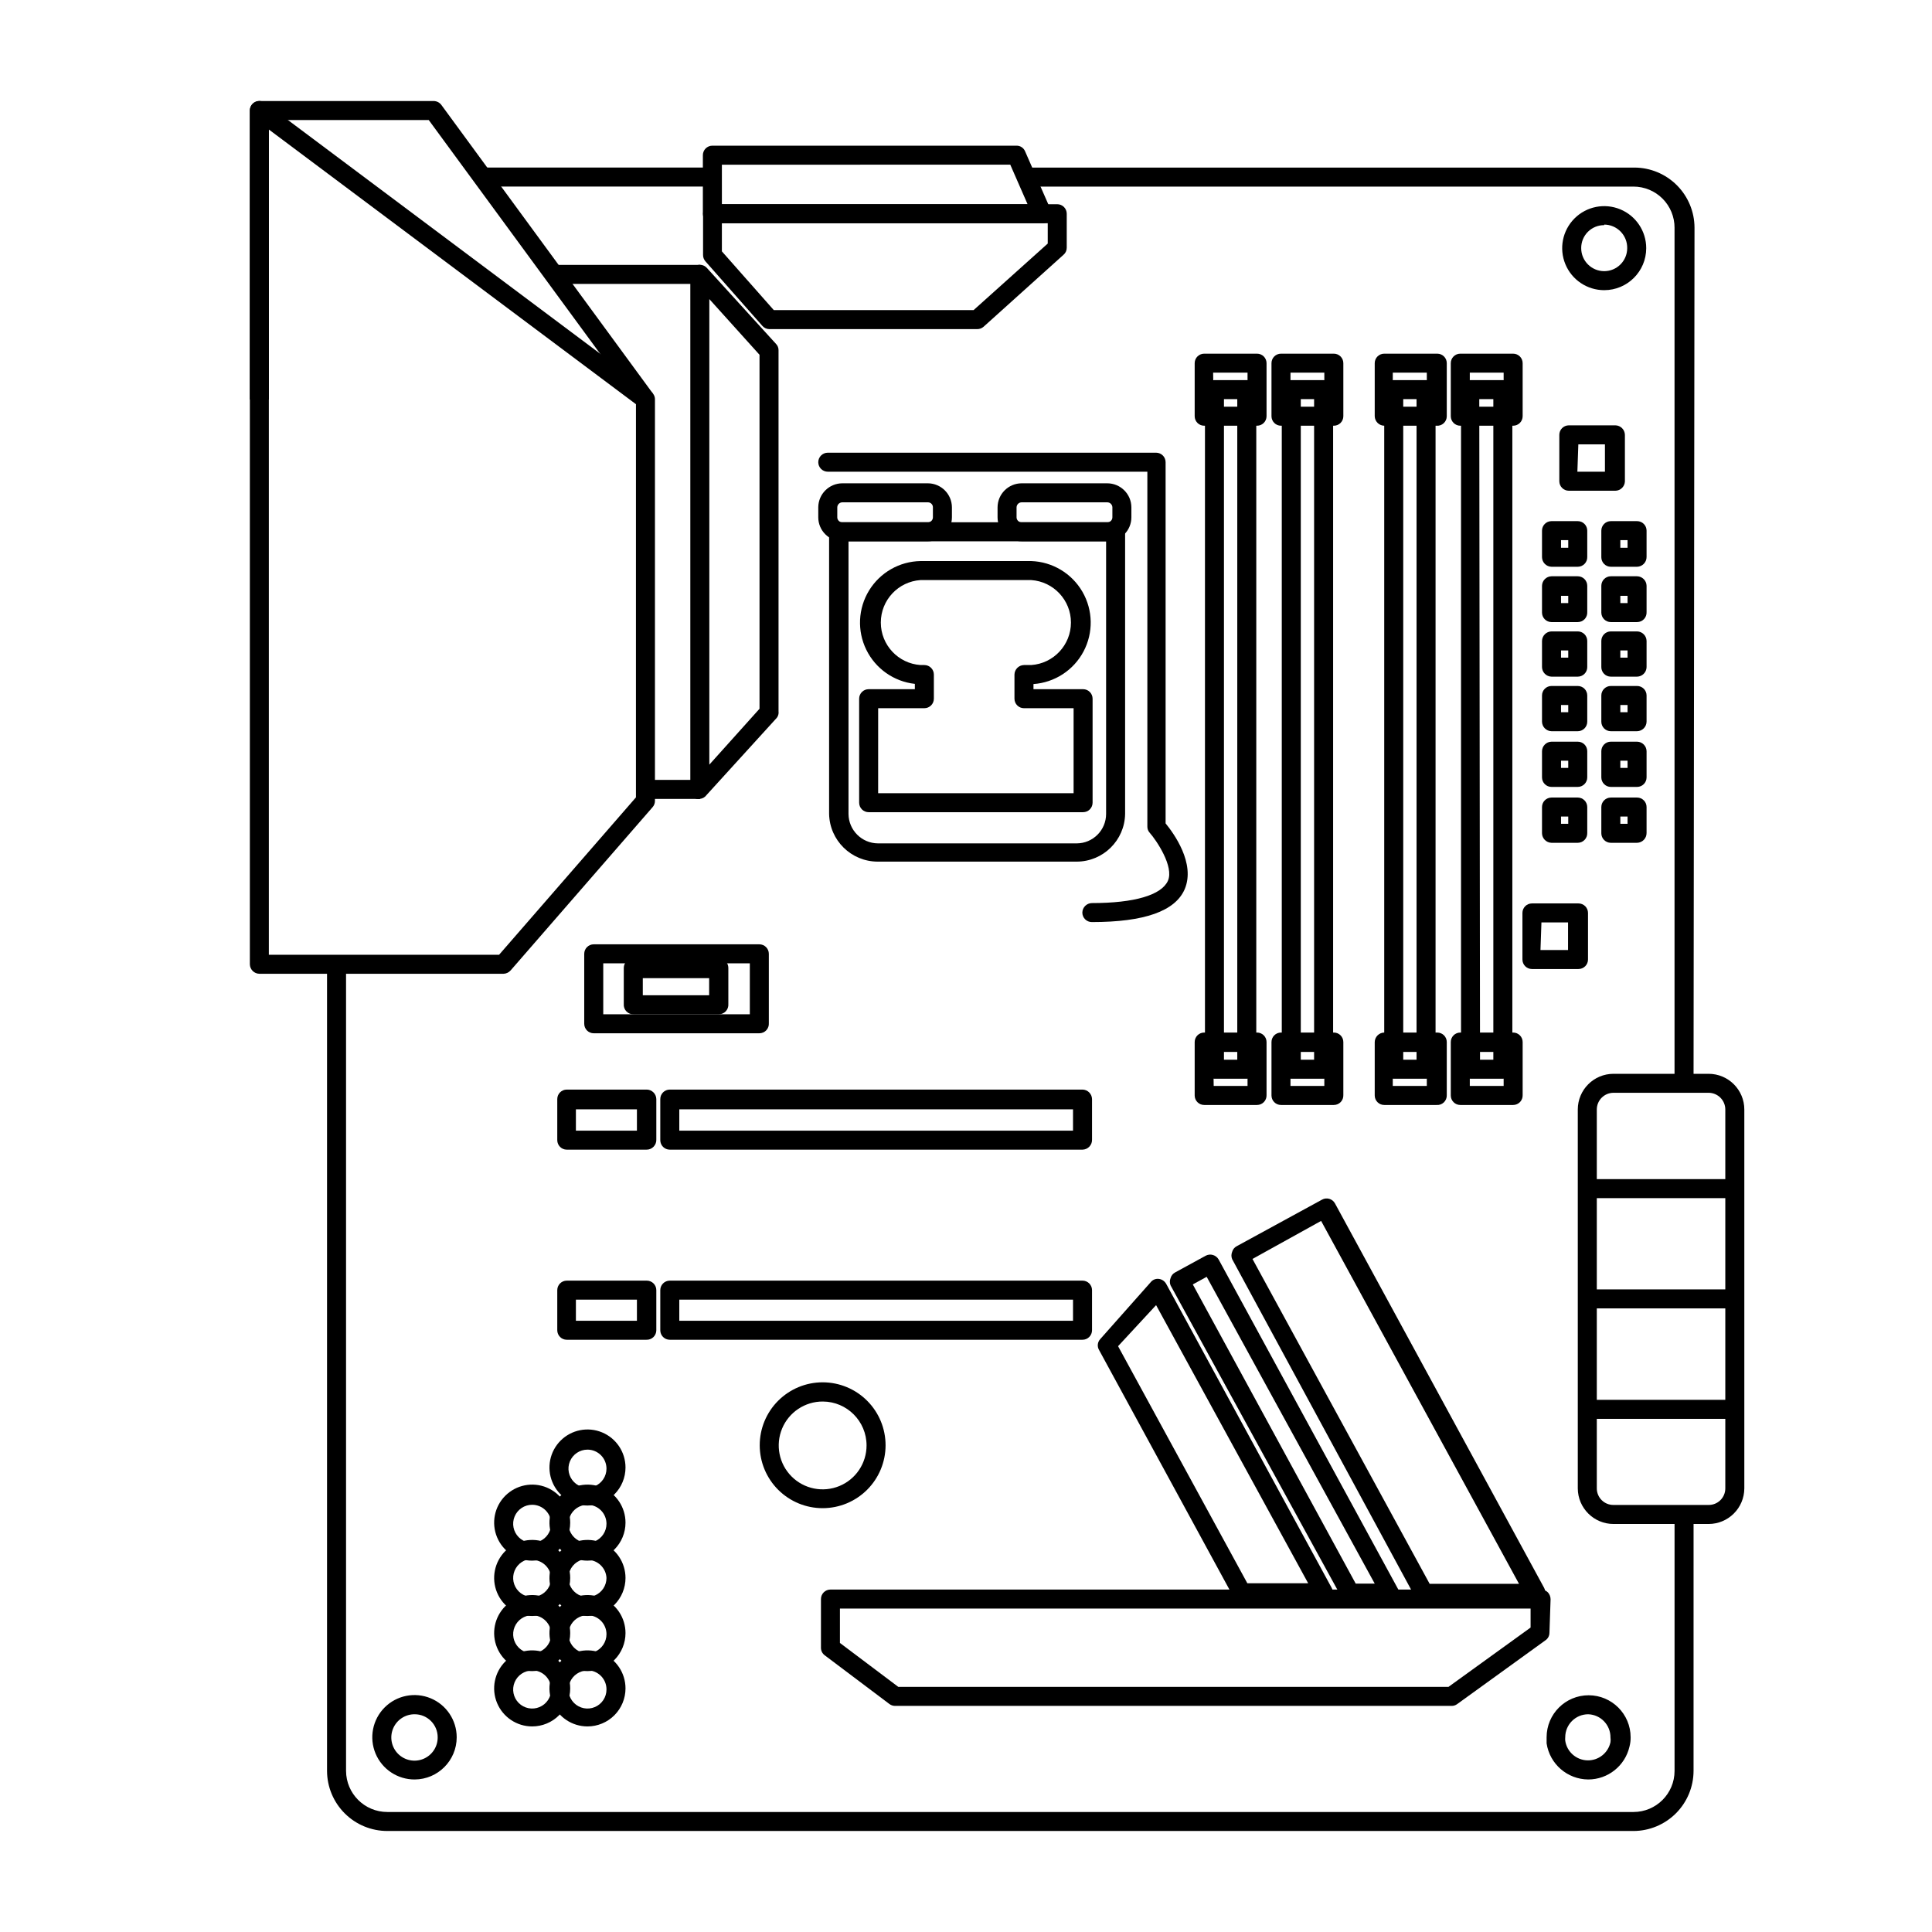 <?xml version="1.0" encoding="UTF-8"?>
<!-- Uploaded to: ICON Repo, www.svgrepo.com, Generator: ICON Repo Mixer Tools -->
<svg fill="#000000" width="800px" height="800px" version="1.1" viewBox="144 144 512 512" xmlns="http://www.w3.org/2000/svg">
 <g>
  <path d="m576.89 629.23h-330.25c-4.231 0-8.285-1.676-11.277-4.66-2.992-2.984-4.684-7.031-4.695-11.258v-213.77h5.039v213.77c0.027 6.016 4.914 10.883 10.934 10.883h330.25c6.008 0 10.883-4.875 10.883-10.883v-67.965h5.039l-0.004 67.965c-0.012 4.219-1.691 8.258-4.676 11.242-2.984 2.981-7.023 4.664-11.242 4.676zm-11.992-13.652c-5.531-0.039-10.215-4.098-11.031-9.57v-1.613c0-6.148 4.984-11.133 11.133-11.133 6.148 0 11.133 4.984 11.133 11.133 0.012 0.832-0.09 1.664-0.301 2.469-1.172 5.094-5.703 8.707-10.934 8.715zm0-17.281c-3.367 0-6.094 2.731-6.094 6.098-0.027 0.301-0.027 0.605 0 0.906 0.426 2.918 2.879 5.109 5.824 5.211 2.949 0.098 5.543-1.926 6.164-4.809 0.059-0.418 0.059-0.84 0-1.258 0.031-3.309-2.586-6.039-5.894-6.148zm-311 17.281c-4.527 0.02-8.621-2.691-10.371-6.867-1.746-4.18-0.801-9 2.394-12.207 3.195-3.211 8.008-4.176 12.195-2.449 4.184 1.73 6.914 5.812 6.914 10.34 0 6.156-4.977 11.156-11.133 11.184zm0-17.281c-2.496-0.02-4.754 1.473-5.719 3.773-0.965 2.301-0.441 4.957 1.32 6.719 1.766 1.766 4.422 2.289 6.723 1.324 2.301-0.965 3.793-3.223 3.769-5.719 0-3.367-2.727-6.098-6.094-6.098zm338.91-167.21h-5.039v-226.71l0.004 0.004c0.012-2.898-1.129-5.676-3.172-7.731-2.043-2.051-4.816-3.203-7.711-3.203h-160.97v-5.039h161.22c4.219 0.012 8.262 1.695 11.242 4.676 2.984 2.984 4.668 7.027 4.68 11.246zm-23.68-210.19h0.004c-4.504 0-8.566-2.715-10.289-6.875-1.723-4.16-0.77-8.949 2.414-12.133 3.184-3.184 7.973-4.137 12.133-2.414 4.16 1.723 6.875 5.785 6.875 10.289 0 6.148-4.984 11.133-11.133 11.133zm0-17.23h0.004c-1.621-0.016-3.18 0.625-4.328 1.77-1.145 1.148-1.781 2.707-1.77 4.328 0 3.363 2.731 6.094 6.098 6.094 3.367 0 6.094-2.731 6.094-6.094 0.027-1.641-0.602-3.223-1.746-4.394-1.145-1.176-2.711-1.84-4.348-1.855zm-236.34-10.227h-61.109v-5.039h61.109z"/>
  <path d="m429.32 372.34h-52.75c-7.004-0.027-12.711-5.641-12.848-12.645v-74.766c0-1.391 1.129-2.519 2.519-2.519h73.406c0.668 0 1.309 0.266 1.781 0.738 0.473 0.473 0.738 1.113 0.738 1.781v74.766c-0.109 7.016-5.832 12.645-12.848 12.645zm-60.457-84.891v72.246c0.027 4.301 3.508 7.781 7.809 7.809h52.648c4.312 0 7.809-3.496 7.809-7.809v-72.246z"/>
  <path d="m542.27 429.88h-8.566 0.004c-1.395 0-2.519-1.129-2.519-2.519v-180.11c0-1.391 1.125-2.519 2.519-2.519h8.566-0.004c0.668 0 1.309 0.266 1.781 0.738 0.473 0.473 0.738 1.113 0.738 1.781v180.11c0 0.668-0.266 1.309-0.738 1.781-0.473 0.473-1.113 0.738-1.781 0.738zm-6.047-5.039h3.527v-175.07h-3.727z"/>
  <path d="m545 436.83h-14.008c-1.391 0-2.519-1.129-2.519-2.519v-14.156c0-1.395 1.129-2.519 2.519-2.519h14.008c0.668 0 1.309 0.266 1.781 0.738s0.738 1.113 0.738 1.781v14.055c0.027 0.684-0.227 1.352-0.703 1.848-0.477 0.492-1.133 0.773-1.816 0.773zm-11.488-5.039h8.969v-9.02h-8.969z"/>
  <path d="m545 256.82h-14.008c-1.391 0-2.519-1.129-2.519-2.519v-14.055c0-1.395 1.129-2.519 2.519-2.519h14.008c0.668 0 1.309 0.266 1.781 0.738 0.473 0.473 0.738 1.113 0.738 1.781v14.055c0 0.668-0.266 1.309-0.738 1.781s-1.113 0.738-1.781 0.738zm-11.488-5.039h8.969v-9.02h-8.969z"/>
  <path d="m521.92 429.88h-8.566c-1.391 0-2.519-1.129-2.519-2.519v-180.11c0-1.391 1.129-2.519 2.519-2.519h8.566c0.668 0 1.309 0.266 1.781 0.738 0.473 0.473 0.738 1.113 0.738 1.781v180.11c0 0.668-0.266 1.309-0.738 1.781-0.473 0.473-1.113 0.738-1.781 0.738zm-6.047-5.039h3.527v-175.07h-3.527z"/>
  <path d="m524.64 436.83h-13.805c-1.391 0-2.519-1.129-2.519-2.519v-14.156c0.027-1.383 1.141-2.492 2.519-2.519h14.059c0.668 0 1.309 0.266 1.781 0.738 0.473 0.473 0.734 1.113 0.734 1.781v14.055c0.035 0.73-0.254 1.441-0.785 1.945s-1.254 0.75-1.984 0.676zm-11.539-5.039h9.02v-9.02h-9.016z"/>
  <path d="m524.64 256.82h-13.805c-1.379-0.027-2.492-1.141-2.519-2.519v-14.055c0-1.395 1.129-2.519 2.519-2.519h14.059c0.668 0 1.309 0.266 1.781 0.738 0.473 0.473 0.734 1.113 0.734 1.781v14.055c0.004 0.715-0.293 1.395-0.824 1.875-0.527 0.48-1.234 0.715-1.945 0.645zm-11.539-5.039h9.02v-9.02h-9.016z"/>
  <path d="m494.77 429.88h-8.566c-1.391 0-2.519-1.129-2.519-2.519v-180.11c0-1.391 1.129-2.519 2.519-2.519h8.566c0.668 0 1.309 0.266 1.781 0.738 0.473 0.473 0.738 1.113 0.738 1.781v180.11c0 0.668-0.266 1.309-0.738 1.781-0.473 0.473-1.113 0.738-1.781 0.738zm-6.047-5.039h3.527v-175.07h-3.527z"/>
  <path d="m497.48 436.83h-14.004c-1.391 0-2.519-1.129-2.519-2.519v-14.156c0-1.395 1.129-2.519 2.519-2.519h14.008-0.004c0.668 0 1.309 0.266 1.781 0.738s0.738 1.113 0.738 1.781v14.055c0.027 0.684-0.227 1.352-0.699 1.848-0.477 0.492-1.133 0.773-1.82 0.773zm-11.488-5.039h8.969v-9.02h-8.965z"/>
  <path d="m497.48 256.82h-14.004c-1.391 0-2.519-1.129-2.519-2.519v-14.055c0-1.395 1.129-2.519 2.519-2.519h14.008-0.004c0.668 0 1.309 0.266 1.781 0.738 0.473 0.473 0.738 1.113 0.738 1.781v14.055c0 0.668-0.266 1.309-0.738 1.781s-1.113 0.738-1.781 0.738zm-11.488-5.039h8.969v-9.02h-8.965z"/>
  <path d="m474.41 429.88h-8.566 0.004c-1.391 0-2.519-1.129-2.519-2.519v-180.11c0-1.391 1.129-2.519 2.519-2.519h8.566-0.004c0.668 0 1.309 0.266 1.781 0.738 0.473 0.473 0.738 1.113 0.738 1.781v180.11c0 0.668-0.266 1.309-0.738 1.781-0.473 0.473-1.113 0.738-1.781 0.738zm-6.047-5.039h3.527v-175.07h-3.527z"/>
  <path d="m477.13 436.83h-14.008c-1.391 0-2.519-1.129-2.519-2.519v-14.156c0-1.395 1.129-2.519 2.519-2.519h14.008c0.668 0 1.309 0.266 1.781 0.738 0.473 0.473 0.738 1.113 0.738 1.781v14.055c0.027 0.684-0.227 1.352-0.703 1.848-0.477 0.492-1.133 0.773-1.816 0.773zm-11.488-5.039h8.969v-9.02h-9.121z"/>
  <path d="m477.13 256.82h-14.008c-1.391 0-2.519-1.129-2.519-2.519v-14.055c0-1.395 1.129-2.519 2.519-2.519h14.008c0.668 0 1.309 0.266 1.781 0.738 0.473 0.473 0.738 1.113 0.738 1.781v14.055c0 0.668-0.266 1.309-0.738 1.781-0.473 0.473-1.113 0.738-1.781 0.738zm-11.488-5.039h8.969v-9.02h-9.121z"/>
  <path d="m430.88 499.05h-109.38c-1.391 0-2.519-1.129-2.519-2.519v-10.629c0-1.391 1.129-2.519 2.519-2.519h109.38c0.668 0 1.309 0.266 1.781 0.738 0.473 0.473 0.738 1.113 0.738 1.781v10.629c0 0.668-0.266 1.309-0.738 1.781-0.473 0.473-1.113 0.738-1.781 0.738zm-106.86-5.039h104.34v-5.59h-104.34z"/>
  <path d="m315.31 448.67h-21.109c-1.391 0-2.519-1.129-2.519-2.519v-10.883c0-1.391 1.129-2.519 2.519-2.519h21.211c1.379 0.027 2.492 1.141 2.519 2.519v10.68c0.039 0.715-0.219 1.418-0.715 1.934-0.5 0.52-1.191 0.805-1.906 0.789zm-18.691-5.039h16.172v-5.644h-16.172z"/>
  <path d="m430.88 448.67h-109.38c-1.391 0-2.519-1.129-2.519-2.519v-10.883c0-1.391 1.129-2.519 2.519-2.519h109.38c1.379 0.027 2.492 1.141 2.519 2.519v10.68c0.039 0.699-0.207 1.383-0.68 1.898-0.477 0.512-1.141 0.809-1.84 0.824zm-106.86-5.039h104.34v-5.644h-104.34z"/>
  <path d="m315.05 350.68h14.508v5.039h-14.508z"/>
  <path d="m290.67 214.2h38.895v5.039h-38.895z"/>
  <path d="m313.04 251.38-55.418-75.57h-42.371v74.059h-5.039l0.004-76.578c0-1.391 1.125-2.519 2.519-2.519h46.199c0.789 0.008 1.531 0.379 2.012 1.008l56.125 76.578z"/>
  <path d="m277.42 402.06h-64.688c-1.383-0.023-2.492-1.137-2.519-2.516v-226.26c0-0.953 0.539-1.828 1.391-2.254 0.855-0.426 1.875-0.336 2.637 0.238l102.32 76.578c0.648 0.465 1.027 1.219 1.008 2.016v106.36c0.008 0.609-0.207 1.199-0.605 1.66l-37.633 43.277c-0.484 0.555-1.18 0.883-1.914 0.906zm-62.172-5.039 61.012 0.004 36.273-41.715 0.004-104.19-97.289-72.797z"/>
  <path d="m329.46 355.71c-0.297 0.07-0.609 0.07-0.906 0-0.961-0.371-1.598-1.289-1.613-2.32v-136.68c-0.008-1.043 0.629-1.984 1.602-2.363s2.082-0.121 2.781 0.652l18.34 20.152c0.434 0.445 0.668 1.043 0.656 1.664v95.723c0.09 0.73-0.172 1.457-0.707 1.965l-18.34 20.152c-0.422 0.598-1.082 0.984-1.812 1.059zm2.519-132.45v123.38l13.301-14.812v-93.809z"/>
  <path d="m420.15 203.16h-87.363c-1.391 0-2.519-1.129-2.519-2.519v-15.516c0-1.391 1.129-2.519 2.519-2.519h80.609c0.996-0.012 1.895 0.59 2.269 1.512l6.801 15.516c0.402 0.738 0.402 1.629 0 2.367-0.5 0.785-1.391 1.23-2.316 1.16zm-84.84-5.039h81.008l-4.586-10.48-76.426 0.004z"/>
  <path d="m402.97 231.22h-55.066c-0.719 0.004-1.402-0.309-1.867-0.855l-15.113-17.129v-0.004c-0.395-0.461-0.609-1.051-0.605-1.66v-10.934c0-1.391 1.129-2.519 2.519-2.519h91.34c0.668 0 1.309 0.266 1.781 0.738 0.473 0.473 0.738 1.113 0.738 1.781v9.02c0.008 0.715-0.309 1.398-0.855 1.863l-21.211 19.094c-0.461 0.395-1.055 0.609-1.66 0.605zm-53.906-5.039h52.949l19.648-17.633v-5.391h-86.355v7.457z"/>
  <path d="m528.67 596.08h-147.46c-0.547 0.004-1.078-0.176-1.512-0.504l-17.129-12.898c-0.641-0.469-1.016-1.219-1.008-2.016v-12.898c0-1.391 1.129-2.519 2.519-2.519h188.32c0.68 0.004 1.332 0.277 1.812 0.758 0.449 0.496 0.703 1.145 0.707 1.812l-0.301 8.918h-0.004c-0.004 0.789-0.398 1.527-1.059 1.965l-23.426 16.93c-0.426 0.305-0.938 0.465-1.461 0.453zm-146.61-5.039h145.8l21.762-15.719v-5.039h-183.03v9.117z"/>
  <path d="m494.71 568.62h-21.562c-0.922 0-1.773-0.5-2.219-1.312l-35.668-65.543c-0.547-0.922-0.422-2.086 0.301-2.875l13.402-15.113c0.523-0.645 1.344-0.969 2.168-0.855 0.805 0.113 1.512 0.598 1.914 1.309l43.883 80.609h-0.004c0.43 0.781 0.414 1.73-0.043 2.496s-1.281 1.234-2.172 1.234zm-20.152-5.039h16.121l-40.305-73.707-10.074 10.883z"/>
  <path d="m512.3 568.72h-10.527c-0.922-0.047-1.758-0.559-2.219-1.359l-45.344-82.727c-0.246-0.613-0.246-1.297 0-1.914 0.176-0.648 0.613-1.195 1.211-1.512l8.113-4.434h-0.004c1.227-0.641 2.742-0.195 3.426 1.008l47.508 87.262h0.004c0.449 0.762 0.449 1.707 0 2.469-0.461 0.754-1.281 1.215-2.168 1.207zm-9.02-5.039h5.039l-44.535-81.312-3.68 2.016z"/>
  <path d="m550.08 568.77h-28.719 0.004c-0.922-0.008-1.766-0.508-2.219-1.309l-48.617-89.777c-0.25-0.613-0.25-1.305 0-1.918 0.176-0.648 0.613-1.195 1.211-1.508l22.621-12.344c0.586-0.324 1.277-0.398 1.922-0.211 0.641 0.191 1.184 0.629 1.504 1.219l55.418 101.87v-0.004c0.32 0.582 0.395 1.266 0.203 1.902-0.188 0.633-0.625 1.164-1.211 1.477l-0.555 0.301c-0.473 0.273-1.02 0.379-1.562 0.301zm-27.207-5.039h23.68l-52.445-96.176-18.188 10.078z"/>
  <path d="m431.03 359.24h-56.828c-1.391 0-2.519-1.129-2.519-2.519v-27.559c0-1.391 1.129-2.519 2.519-2.519h12.242v-1.41c-5.551-0.613-10.406-4.023-12.863-9.039-2.461-5.012-2.188-10.938 0.727-15.703 2.914-4.766 8.062-7.711 13.648-7.805h29.32c5.629 0.191 10.758 3.266 13.578 8.137 2.82 4.871 2.93 10.852 0.293 15.824-2.637 4.973-7.648 8.234-13.266 8.637v1.359h13.148c0.672 0 1.312 0.266 1.781 0.738 0.473 0.473 0.738 1.113 0.738 1.781v27.559c0 0.668-0.266 1.309-0.738 1.781-0.469 0.473-1.109 0.738-1.781 0.738zm-54.312-5.039h51.797v-22.52h-13.152c-1.391 0-2.519-1.129-2.519-2.519v-6.398c0.027-1.383 1.141-2.492 2.519-2.519h1.914c5.93-0.398 10.535-5.32 10.535-11.262 0-5.938-4.606-10.863-10.535-11.258h-29.32c-5.926 0.395-10.531 5.32-10.531 11.258 0 5.941 4.606 10.863 10.531 11.262h1.008c0.668 0 1.309 0.266 1.781 0.738s0.738 1.113 0.738 1.781v6.398c0 0.668-0.266 1.309-0.738 1.781-0.473 0.473-1.113 0.738-1.781 0.738h-12.242z"/>
  <path d="m437.43 287.45h-22.672 0.004c-1.695 0.012-3.32-0.652-4.523-1.844-1.199-1.191-1.875-2.812-1.875-4.508v-2.672 0.004c0.027-3.516 2.883-6.348 6.398-6.348h22.672-0.004c3.516 0 6.371 2.832 6.398 6.348v2.672-0.004c0 1.695-0.676 3.316-1.875 4.508-1.203 1.191-2.828 1.855-4.523 1.844zm-22.672-10.328h0.004c-0.734-0.004-1.336 0.578-1.363 1.309v2.672-0.004c0 0.359 0.145 0.699 0.402 0.945 0.258 0.25 0.602 0.379 0.961 0.367h22.672-0.004c0.359 0.012 0.703-0.117 0.961-0.367 0.258-0.246 0.402-0.586 0.402-0.945v-2.672 0.004c-0.027-0.73-0.629-1.312-1.363-1.309z"/>
  <path d="m389.92 287.45h-22.672c-1.691 0.012-3.32-0.652-4.519-1.844-1.203-1.191-1.879-2.812-1.879-4.508v-2.672 0.004c0.027-3.516 2.887-6.348 6.398-6.348h22.672c3.496 0.027 6.32 2.852 6.348 6.348v2.672-0.004c0 3.508-2.84 6.352-6.348 6.352zm-22.672-10.328c-0.73-0.004-1.332 0.578-1.359 1.309v2.672-0.004c0 0.359 0.145 0.699 0.402 0.945 0.254 0.25 0.602 0.379 0.957 0.367h22.672c0.348 0 0.68-0.141 0.926-0.383 0.246-0.246 0.383-0.582 0.383-0.93v-2.672 0.004c0-0.723-0.586-1.309-1.309-1.309z"/>
  <path d="m433.35 388.36c-1.391 0-2.519-1.125-2.519-2.519 0.027-1.379 1.141-2.492 2.519-2.516 11.285 0 18.438-2.117 20.152-5.894 1.711-3.781-3.125-10.832-4.785-12.699-0.441-0.457-0.676-1.074-0.656-1.711v-94.012h-84.691c-1.391 0-2.519-1.129-2.519-2.519s1.129-2.519 2.519-2.519h87.008c0.668 0 1.309 0.266 1.781 0.738 0.473 0.473 0.738 1.113 0.738 1.781v95.723c2.066 2.519 8.012 10.578 5.039 17.48-2.519 5.746-10.582 8.668-24.586 8.668z"/>
  <path d="m362.06 543.68c-4.43 0.016-8.68-1.734-11.82-4.859-3.137-3.125-4.902-7.371-4.906-11.797-0.004-4.43 1.754-8.68 4.883-11.809 3.133-3.133 7.379-4.891 11.809-4.887 4.43 0.004 8.676 1.77 11.801 4.91 3.125 3.137 4.871 7.387 4.859 11.816-0.012 4.406-1.77 8.629-4.883 11.742-3.117 3.113-7.336 4.871-11.742 4.883zm0-28.266v0.004c-4.711-0.02-8.973 2.801-10.789 7.148-1.816 4.348-0.832 9.363 2.492 12.699 3.324 3.34 8.332 4.344 12.688 2.547s7.195-6.047 7.195-10.758c0-6.406-5.18-11.609-11.586-11.637z"/>
  <path d="m315.31 499.05h-21.109c-1.391 0-2.519-1.129-2.519-2.519v-10.629c0-1.391 1.129-2.519 2.519-2.519h21.211c0.668 0 1.309 0.266 1.781 0.738 0.473 0.473 0.738 1.113 0.738 1.781v10.629c0 0.688-0.281 1.344-0.773 1.82-0.496 0.473-1.164 0.727-1.848 0.699zm-18.691-5.039h16.172v-5.59h-16.172z"/>
  <path d="m299.69 542.98c-4.078 0-7.75-2.457-9.312-6.223-1.559-3.762-0.695-8.098 2.188-10.98 2.879-2.879 7.215-3.742 10.98-2.184s6.219 5.234 6.219 9.309c0 2.672-1.062 5.238-2.949 7.125-1.891 1.891-4.453 2.953-7.125 2.953zm0-14.812c-2.039 0-3.875 1.227-4.656 3.109-0.781 1.883-0.348 4.051 1.094 5.492 1.441 1.441 3.606 1.871 5.488 1.09 1.883-0.777 3.109-2.617 3.109-4.652 0-1.336-0.527-2.617-1.473-3.562-0.945-0.945-2.227-1.477-3.562-1.477z"/>
  <path d="m299.69 557.59c-4.078 0-7.75-2.453-9.312-6.219-1.559-3.766-0.695-8.102 2.188-10.98 2.879-2.883 7.215-3.746 10.98-2.188 3.766 1.562 6.219 5.234 6.219 9.312 0 2.672-1.062 5.234-2.949 7.125-1.891 1.887-4.453 2.949-7.125 2.949zm0-14.812c-2.039 0-3.875 1.227-4.656 3.109-0.781 1.883-0.348 4.051 1.094 5.492s3.606 1.871 5.488 1.094c1.883-0.781 3.109-2.617 3.109-4.656 0-1.336-0.527-2.617-1.473-3.562-0.945-0.945-2.227-1.477-3.562-1.477z"/>
  <path d="m285.03 557.59c-4.074 0-7.746-2.453-9.309-6.219-1.559-3.766-0.695-8.102 2.184-10.98 2.883-2.883 7.219-3.746 10.984-2.188 3.762 1.562 6.219 5.234 6.219 9.312 0 2.672-1.062 5.234-2.953 7.125-1.887 1.887-4.449 2.949-7.125 2.949zm0-14.812c-2.035 0-3.871 1.227-4.652 3.109-0.781 1.883-0.348 4.051 1.09 5.492 1.441 1.441 3.609 1.871 5.492 1.094 1.883-0.781 3.109-2.617 3.109-4.656 0-1.336-0.531-2.617-1.477-3.562-0.941-0.945-2.223-1.477-3.562-1.477z"/>
  <path d="m299.69 572.25c-4.078 0-7.75-2.453-9.312-6.219-1.559-3.766-0.695-8.102 2.188-10.98 2.879-2.883 7.215-3.746 10.98-2.184 3.766 1.559 6.219 5.231 6.219 9.309 0 2.672-1.062 5.234-2.949 7.125-1.891 1.887-4.453 2.949-7.125 2.949zm0-15.113c-2.039 0-3.875 1.227-4.656 3.109-0.781 1.883-0.348 4.051 1.094 5.492 1.441 1.441 3.606 1.871 5.488 1.09 1.883-0.777 3.109-2.617 3.109-4.652-0.133-2.684-2.348-4.789-5.035-4.789z"/>
  <path d="m285.03 572.25c-4.074 0-7.746-2.453-9.309-6.219-1.559-3.766-0.695-8.102 2.184-10.98 2.883-2.883 7.219-3.746 10.984-2.184 3.762 1.559 6.219 5.231 6.219 9.309 0 2.672-1.062 5.234-2.953 7.125-1.887 1.887-4.449 2.949-7.125 2.949zm0-15.113c-2.035 0-3.871 1.227-4.652 3.109-0.781 1.883-0.348 4.051 1.09 5.492 1.441 1.441 3.609 1.871 5.492 1.09 1.883-0.777 3.109-2.617 3.109-4.652-0.133-2.684-2.352-4.789-5.039-4.789z"/>
  <path d="m299.69 586.86c-4.078 0-7.75-2.457-9.312-6.223-1.559-3.766-0.695-8.098 2.188-10.98 2.879-2.883 7.215-3.742 10.98-2.184 3.766 1.559 6.219 5.234 6.219 9.309 0 2.672-1.062 5.234-2.949 7.125-1.891 1.891-4.453 2.953-7.125 2.953zm0-14.812c-2.039 0-3.875 1.227-4.656 3.109-0.781 1.883-0.348 4.051 1.094 5.488 1.441 1.441 3.606 1.875 5.488 1.094 1.883-0.781 3.109-2.617 3.109-4.656 0-1.336-0.527-2.617-1.473-3.562-0.945-0.941-2.227-1.473-3.562-1.473z"/>
  <path d="m285.03 586.86c-4.074 0-7.746-2.457-9.309-6.223-1.559-3.766-0.695-8.098 2.184-10.98 2.883-2.883 7.219-3.742 10.984-2.184 3.762 1.559 6.219 5.234 6.219 9.309 0 2.672-1.062 5.234-2.953 7.125-1.887 1.891-4.449 2.953-7.125 2.953zm0-14.812c-2.035 0-3.871 1.227-4.652 3.109-0.781 1.883-0.348 4.051 1.09 5.488 1.441 1.441 3.609 1.875 5.492 1.094 1.883-0.781 3.109-2.617 3.109-4.656 0-1.336-0.531-2.617-1.477-3.562-0.941-0.941-2.223-1.473-3.562-1.473z"/>
  <path d="m299.69 601.52c-4.078 0-7.75-2.457-9.312-6.223-1.559-3.766-0.695-8.098 2.188-10.98 2.879-2.883 7.215-3.742 10.98-2.184 3.766 1.559 6.219 5.234 6.219 9.309 0 2.672-1.062 5.234-2.949 7.125-1.891 1.891-4.453 2.953-7.125 2.953zm0-14.812c-2.039 0-3.875 1.227-4.656 3.109-0.781 1.883-0.348 4.051 1.094 5.492 1.441 1.438 3.606 1.871 5.488 1.09 1.883-0.777 3.109-2.617 3.109-4.652 0.016-1.348-0.512-2.641-1.457-3.598-0.945-0.953-2.234-1.492-3.578-1.492z"/>
  <path d="m285.03 601.52c-4.074 0-7.746-2.457-9.309-6.223-1.559-3.766-0.695-8.098 2.184-10.98 2.883-2.883 7.219-3.742 10.984-2.184 3.762 1.559 6.219 5.234 6.219 9.309 0 2.672-1.062 5.234-2.953 7.125-1.887 1.891-4.449 2.953-7.125 2.953zm0-14.812c-2.035 0-3.871 1.227-4.652 3.109-0.781 1.883-0.348 4.051 1.09 5.492 1.441 1.438 3.609 1.871 5.492 1.09 1.883-0.777 3.109-2.617 3.109-4.652 0.016-1.348-0.512-2.641-1.457-3.598-0.945-0.953-2.234-1.492-3.582-1.492z"/>
  <path d="m596.79 547.87h-25.191 0.004c-5.215 0-9.445-4.211-9.473-9.422v-100.41c0-5.231 4.238-9.469 9.473-9.469h25.191-0.004c5.231 0 9.473 4.238 9.473 9.469v100.41c-0.027 5.211-4.262 9.422-9.473 9.422zm-25.191-114.27h0.004c-2.449 0-4.434 1.984-4.434 4.434v100.41c0 1.172 0.469 2.293 1.301 3.117 0.832 0.824 1.961 1.281 3.133 1.266h25.191-0.004c1.172 0.016 2.301-0.441 3.133-1.266s1.301-1.945 1.301-3.117v-100.41c0-1.176-0.465-2.301-1.297-3.133-0.832-0.832-1.961-1.301-3.137-1.301z"/>
  <path d="m564.84 514.97h38.895v5.039h-38.895z"/>
  <path d="m564.84 456.48h38.895v5.039h-38.895z"/>
  <path d="m564.84 485.7h38.895v5.039h-38.895z"/>
  <path d="m572.1 274.05h-12.344c-1.391 0-2.519-1.129-2.519-2.519v-12.293c0-1.391 1.129-2.519 2.519-2.519h12.344c1.379 0.027 2.492 1.141 2.516 2.519v12.395c-0.078 1.34-1.176 2.394-2.516 2.418zm-10.078-5.039h7.305v-7.254h-7.051z"/>
  <path d="m562.32 400.8h-12.34c-1.395 0-2.519-1.129-2.519-2.519v-12.344c0-1.391 1.125-2.519 2.519-2.519h12.344-0.004c0.668 0 1.309 0.266 1.781 0.738 0.473 0.473 0.738 1.113 0.738 1.781v12.344c0 1.391-1.125 2.519-2.519 2.519zm-10.078-5.039h7.305l0.004-7.305h-7.055z"/>
  <path d="m577.84 367.35h-6.953c-1.391 0-2.519-1.129-2.519-2.519v-6.953c0-1.391 1.129-2.519 2.519-2.519h6.953c0.668 0 1.309 0.266 1.781 0.738s0.738 1.113 0.738 1.781v6.852c0.012 0.684-0.246 1.34-0.719 1.832-0.473 0.492-1.121 0.777-1.801 0.789zm-4.434-5.039h1.914v-1.914h-1.914z"/>
  <path d="m562.12 367.35h-6.953c-1.379-0.027-2.492-1.141-2.519-2.519v-6.953c0-1.391 1.129-2.519 2.519-2.519h6.953c0.668 0 1.309 0.266 1.781 0.738s0.738 1.113 0.738 1.781v6.852c0.027 0.688-0.227 1.355-0.703 1.848-0.473 0.496-1.133 0.773-1.816 0.773zm-4.434-5.039h1.914v-1.914h-1.914z"/>
  <path d="m577.84 352.54h-6.953c-1.391 0-2.519-1.129-2.519-2.519v-6.953c0-1.391 1.129-2.516 2.519-2.516h6.953c1.379 0.023 2.492 1.137 2.519 2.516v6.953c0 1.391-1.129 2.519-2.519 2.519zm-4.434-5.039h1.914v-1.914h-1.914z"/>
  <path d="m562.12 352.54h-6.953c-1.391 0-2.519-1.129-2.519-2.519v-6.953c0.027-1.379 1.141-2.492 2.519-2.516h6.953c0.668 0 1.309 0.262 1.781 0.734s0.738 1.113 0.738 1.781v6.953c0 1.391-1.129 2.519-2.519 2.519zm-4.434-5.039h1.914v-1.914h-1.914z"/>
  <path d="m577.84 337.78h-6.953c-1.391 0-2.519-1.129-2.519-2.519v-6.953c0-1.391 1.129-2.516 2.519-2.516h6.953c0.668 0 1.309 0.266 1.781 0.734 0.473 0.473 0.738 1.113 0.738 1.781v6.953c-0.027 1.383-1.141 2.492-2.519 2.519zm-4.434-5.039h1.914v-1.914h-1.914z"/>
  <path d="m562.12 337.78h-6.953c-1.379-0.027-2.492-1.137-2.519-2.519v-6.953c0-1.391 1.129-2.516 2.519-2.516h6.953c0.668 0 1.309 0.266 1.781 0.734 0.473 0.473 0.738 1.113 0.738 1.781v6.953c0 1.391-1.129 2.519-2.519 2.519zm-4.434-5.039h1.914v-1.914h-1.914z"/>
  <path d="m577.84 323.32h-6.953c-1.391 0-2.519-1.129-2.519-2.519v-6.953c0-1.391 1.129-2.519 2.519-2.519h6.953c1.379 0.027 2.492 1.141 2.519 2.519v6.953c-0.027 1.379-1.141 2.492-2.519 2.519zm-4.434-5.039h1.914v-1.914h-1.914z"/>
  <path d="m562.12 323.32h-6.953c-1.379-0.027-2.492-1.141-2.519-2.519v-6.953c0.027-1.379 1.141-2.492 2.519-2.519h6.953c0.668 0 1.309 0.266 1.781 0.738s0.738 1.113 0.738 1.781v6.953c0 1.391-1.129 2.519-2.519 2.519zm-4.434-5.039h1.914v-1.914h-1.914z"/>
  <path d="m577.84 308.86h-6.953c-1.391 0-2.519-1.129-2.519-2.519v-7.102c0-1.395 1.129-2.519 2.519-2.519h6.953c1.379 0.027 2.492 1.137 2.519 2.519v6.953-0.004c0.039 0.695-0.207 1.375-0.684 1.883-0.477 0.504-1.141 0.789-1.836 0.789zm-4.434-5.039h1.914v-1.914h-1.914z"/>
  <path d="m562.12 308.86h-6.953c-1.391 0-2.519-1.129-2.519-2.519v-7.102c0.027-1.383 1.141-2.492 2.519-2.519h6.953c0.668 0 1.309 0.266 1.781 0.738 0.473 0.473 0.738 1.113 0.738 1.781v6.953-0.004c0.039 0.695-0.207 1.375-0.684 1.883-0.477 0.504-1.141 0.789-1.836 0.789zm-4.434-5.039h1.914v-1.914h-1.914z"/>
  <path d="m577.84 294.2h-6.953c-1.391 0-2.519-1.129-2.519-2.519v-7.055c0-1.391 1.129-2.519 2.519-2.519h6.953c0.668 0 1.309 0.266 1.781 0.738s0.738 1.113 0.738 1.781v6.953c0.012 0.684-0.246 1.34-0.719 1.832-0.473 0.492-1.121 0.773-1.801 0.789zm-4.434-5.039h1.914v-2.016h-1.914z"/>
  <path d="m562.12 294.2h-6.953c-1.379-0.027-2.492-1.141-2.519-2.519v-7.055c0-1.391 1.129-2.519 2.519-2.519h6.953c0.668 0 1.309 0.266 1.781 0.738s0.738 1.113 0.738 1.781v6.953c0.027 0.688-0.227 1.352-0.703 1.848-0.473 0.492-1.133 0.773-1.816 0.773zm-4.434-5.039h1.914v-2.016h-1.914z"/>
  <path d="m345.23 417.83h-43.883c-1.391 0-2.519-1.125-2.519-2.519v-18.539c0-1.391 1.129-2.519 2.519-2.519h43.883c0.668 0 1.309 0.266 1.781 0.738 0.473 0.473 0.738 1.113 0.738 1.781v18.34c0.055 0.703-0.184 1.395-0.664 1.914-0.477 0.516-1.152 0.809-1.855 0.805zm-41.363-5.039h38.844v-13.5h-38.844z"/>
  <path d="m334.5 412.8h-22.52c-0.73 0.043-1.445-0.23-1.957-0.75-0.516-0.523-0.773-1.242-0.715-1.973v-9.574 0.004c0-1.395 1.129-2.519 2.519-2.519h22.672c0.668 0 1.309 0.266 1.781 0.738s0.738 1.113 0.738 1.781v9.57c0.055 0.703-0.184 1.398-0.664 1.914-0.477 0.516-1.152 0.809-1.855 0.809zm-20.152-5.039h17.582v-4.535h-17.582z"/>
 </g>
</svg>